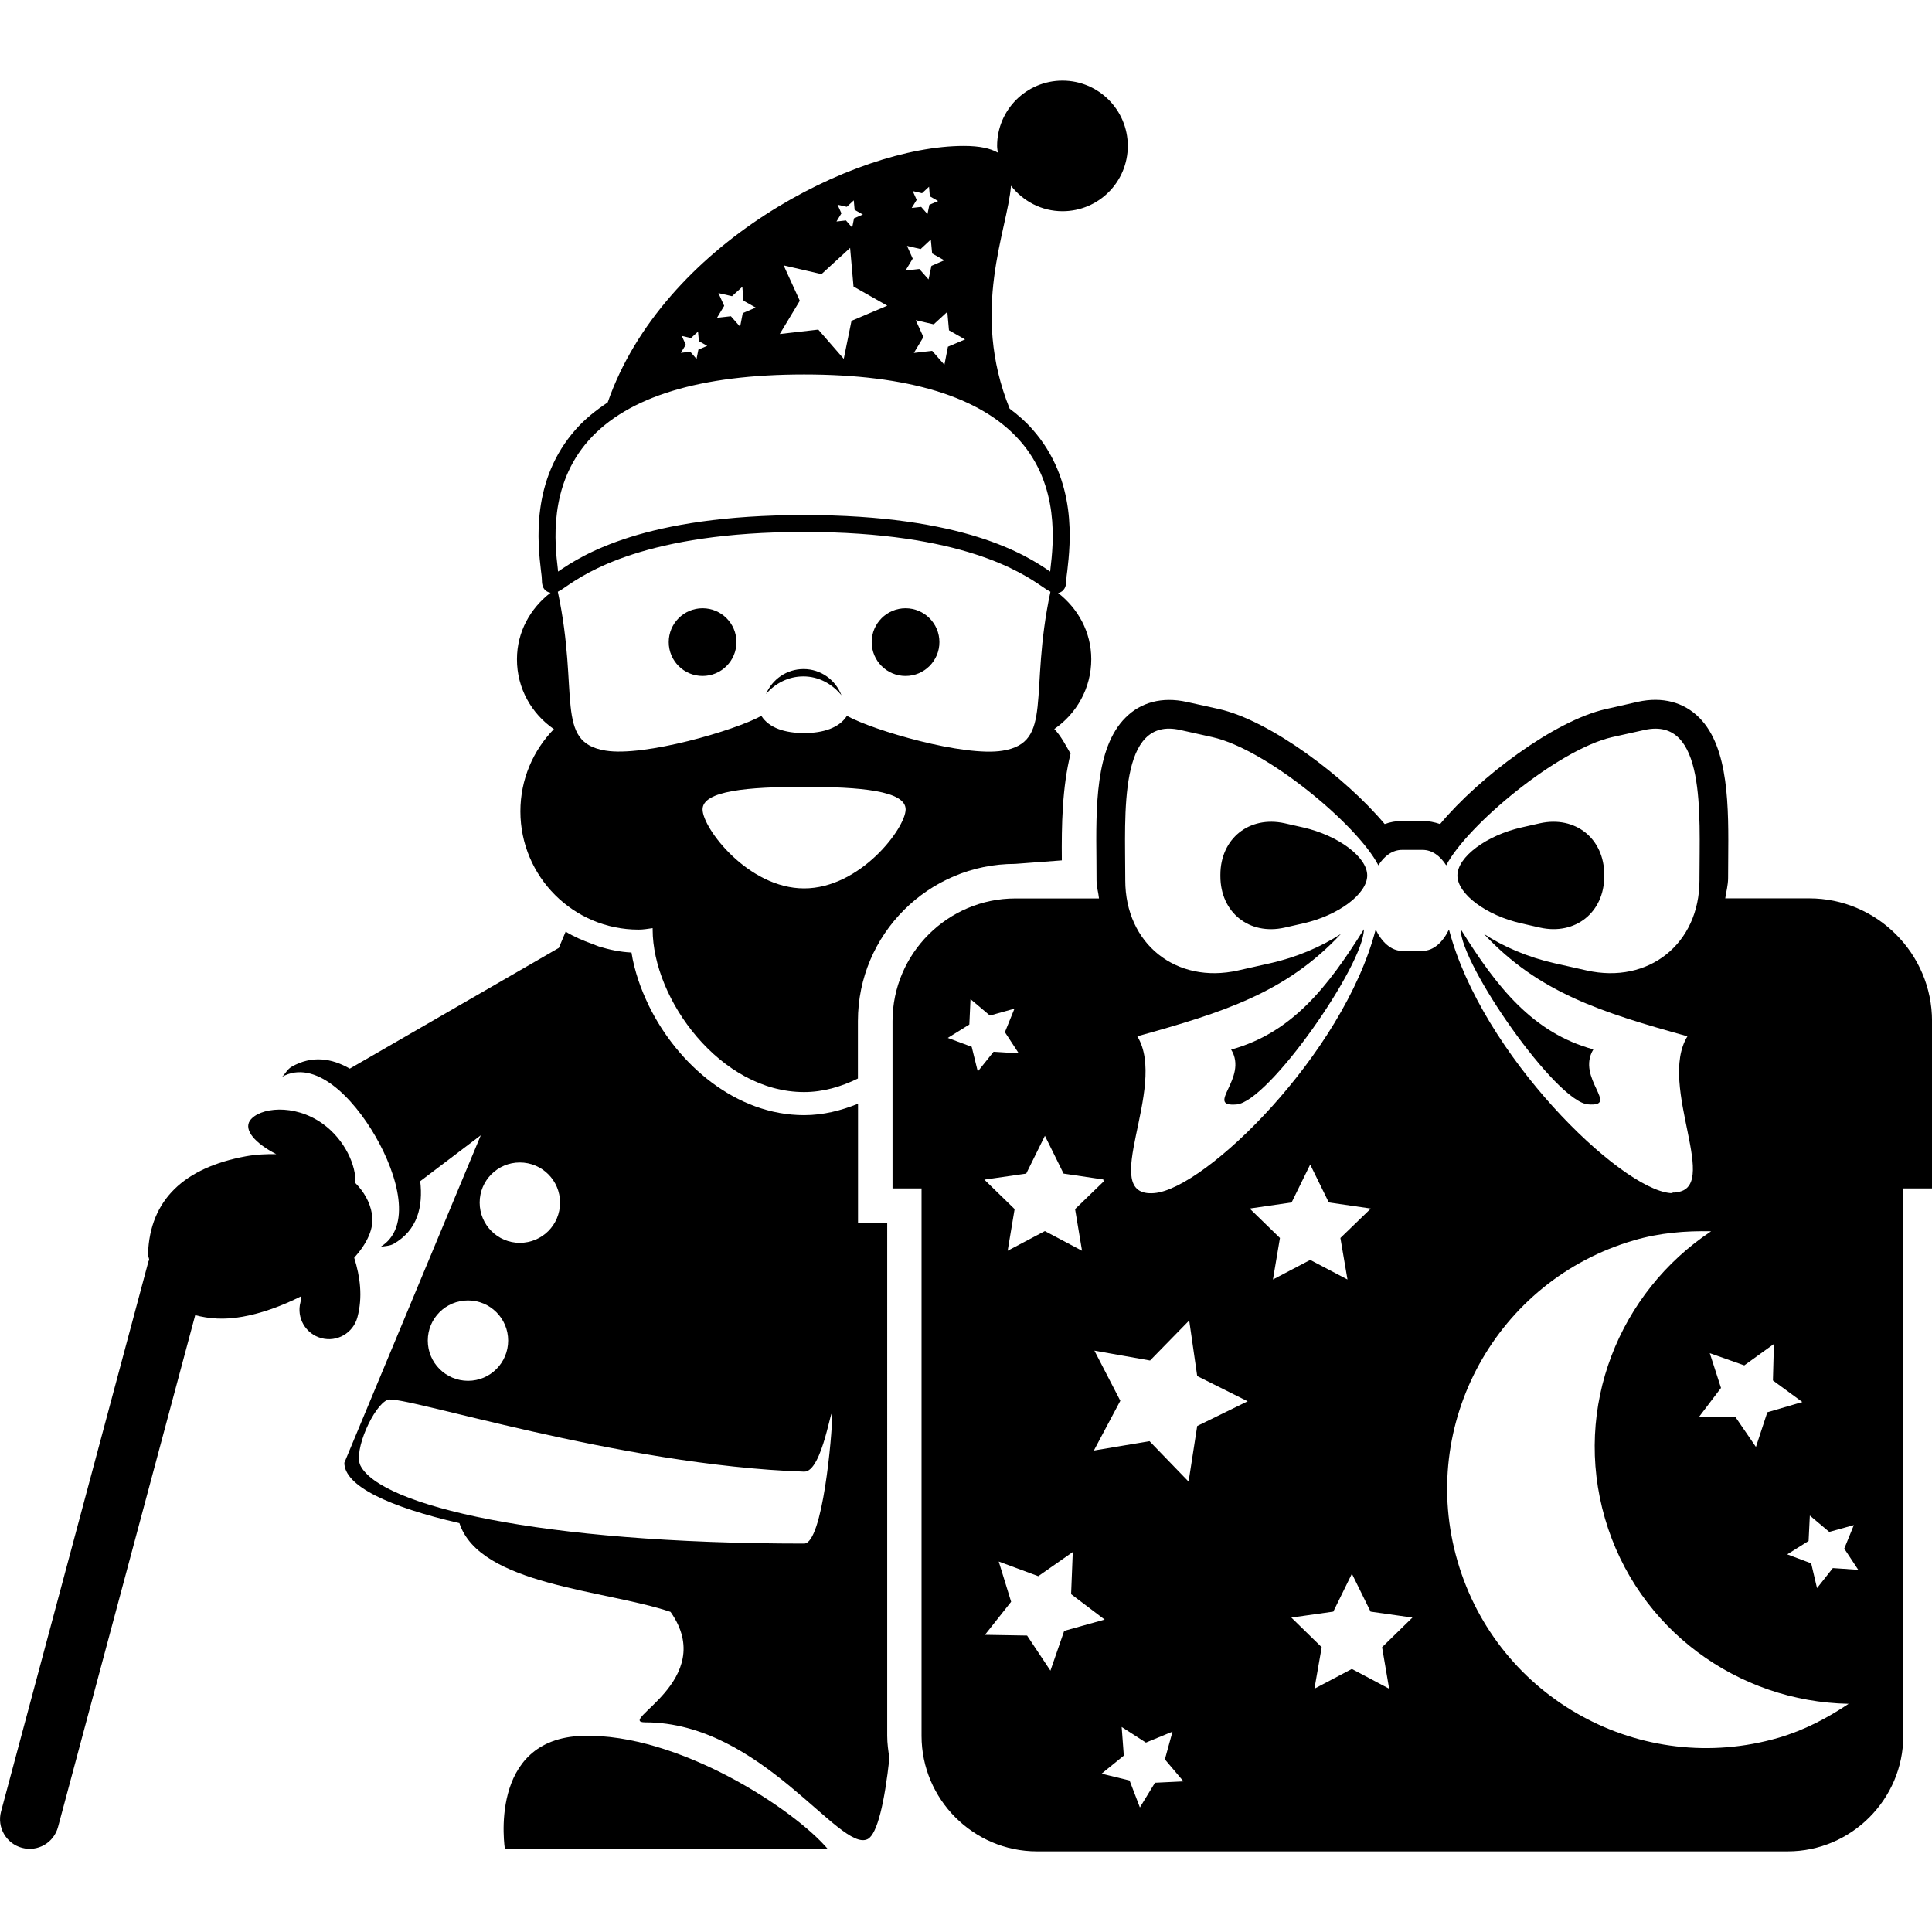 <?xml version="1.0" encoding="iso-8859-1"?>
<!-- Uploaded to: SVG Repo, www.svgrepo.com, Generator: SVG Repo Mixer Tools -->
<!DOCTYPE svg PUBLIC "-//W3C//DTD SVG 1.1//EN" "http://www.w3.org/Graphics/SVG/1.1/DTD/svg11.dtd">
<svg fill="#000000" version="1.1" id="Capa_1" xmlns="http://www.w3.org/2000/svg" xmlns:xlink="http://www.w3.org/1999/xlink" 
	 width="800px" height="800px" viewBox="0 0 113.432 113.433"
	 xml:space="preserve">
<g>
	<g>
		<path d="M34.209,101.917c-5.611,0.164-4.564,6.661-4.564,6.661h18.971C46.639,106.231,39.821,101.749,34.209,101.917z"/>
		<circle cx="41.25" cy="37.7" r="1.988"/>
		<circle cx="53.167" cy="37.7" r="1.988"/>
		<path d="M47.18,39.282c-0.994,0-1.84,0.604-2.205,1.463c0.541-0.623,1.308-1.031,2.194-1.031c0.912,0,1.695,0.448,2.235,1.107
			C49.06,39.926,48.2,39.282,47.18,39.282z"/>
		<path d="M20.796,73.847c0.754-0.844,1.197-1.74,1.037-2.594c-0.119-0.686-0.469-1.287-0.968-1.793
			c0.055-1.002-0.599-2.542-1.938-3.497c-1.669-1.187-3.71-0.933-4.25-0.174c-0.382,0.56,0.309,1.34,1.54,1.973
			c-0.578-0.006-1.173,0.016-1.777,0.126c-3.623,0.665-5.643,2.553-5.75,5.732c-0.005,0.132,0.058,0.232,0.071,0.354
			c-0.014,0.031-0.034,0.053-0.045,0.084l-8.656,32.306c-0.248,0.928,0.309,1.882,1.226,2.125c0.923,0.253,1.875-0.29,2.123-1.229
			l8.052-30.043c0.789,0.206,1.682,0.29,2.785,0.09c1.123-0.2,2.312-0.633,3.42-1.192c-0.016,0.116,0.01,0.222-0.024,0.338
			c-0.248,0.918,0.303,1.867,1.226,2.114c0.92,0.248,1.869-0.3,2.117-1.229C21.303,76.146,21.147,74.96,20.796,73.847z"/>
		<path d="M32.52,42.808c-1.215,1.247-1.967,2.948-1.967,4.828c0,3.828,3.106,6.945,6.94,6.945c0.284,0,0.556-0.05,0.825-0.087
			c0,0.026,0,0.051,0,0.077c0,4.097,3.976,9.547,8.888,9.547c1.118,0,2.178-0.311,3.164-0.796v-3.375
			c0-5.086,4.142-9.226,9.234-9.226l2.739-0.206c-0.021-2.075,0.021-4.282,0.512-6.265c-0.29-0.501-0.557-1.031-0.954-1.448
			c1.305-0.896,2.17-2.397,2.17-4.097c0-1.601-0.783-2.982-1.949-3.89c0.19-0.031,0.485-0.177,0.485-0.754
			c0-0.121,0.021-0.303,0.056-0.546c0.182-1.595,0.614-5.321-2.064-8.327c-0.383-0.438-0.836-0.828-1.321-1.194
			c-2.328-5.772-0.126-10.455,0.079-13.088c0.704,0.901,1.788,1.495,3.024,1.495c2.117,0,3.834-1.711,3.834-3.833
			c0-2.117-1.717-3.834-3.834-3.834c-2.122,0-3.839,1.717-3.839,3.834c0,0.134,0.026,0.258,0.042,0.393
			c-0.435-0.248-1.058-0.393-1.991-0.393c-6.465,0-17.687,5.777-20.915,15.061c-0.696,0.464-1.329,0.971-1.854,1.561
			c-2.684,3.006-2.247,6.732-2.062,8.327c0.032,0.237,0.053,0.425,0.053,0.546c0,0.161,0.024,0.285,0.061,0.388
			c0.082,0.2,0.248,0.319,0.448,0.351c-1.184,0.907-1.973,2.294-1.973,3.905C30.347,40.411,31.211,41.911,32.52,42.808z
			 M47.211,52.16c-3.288,0-5.962-3.536-5.962-4.638c0-1.097,2.668-1.324,5.962-1.324c3.296,0,5.961,0.227,5.961,1.324
			C53.167,48.624,50.502,52.16,47.211,52.16z M58.86,44.076c-2.262,0.369-7.588-1.187-9.136-2.046
			c-0.454,0.714-1.405,1.01-2.513,1.01s-2.057-0.29-2.51-1.01c-1.55,0.86-6.879,2.41-9.142,2.041
			c-3.024-0.485-1.529-3.335-2.808-9.328c0.135-0.066,0.279-0.158,0.475-0.298c1.16-0.793,4.678-3.214,13.985-3.214
			c9.31,0,12.825,2.421,13.987,3.214c0.188,0.134,0.335,0.227,0.475,0.298C60.392,40.74,61.884,43.585,58.86,44.076z M55.717,19.394
			l0.944,0.535l-1.005,0.427l-0.208,1.062l-0.72-0.82l-1.073,0.124l0.562-0.934L53.764,18.8l1.057,0.243l0.799-0.733L55.717,19.394z
			 M53.589,11.217l0.546,0.127l0.411-0.38l0.048,0.562l0.485,0.277l-0.512,0.221l-0.113,0.543l-0.369-0.42l-0.557,0.063l0.293-0.475
			L53.589,11.217z M53.254,14.437l0.799,0.185l0.598-0.557l0.077,0.815l0.712,0.404l-0.754,0.327l-0.169,0.796l-0.541-0.614
			l-0.81,0.092l0.422-0.701L53.254,14.437z M49.173,12.019l0.545,0.124l0.409-0.38l0.05,0.557l0.485,0.276l-0.52,0.222l-0.108,0.546
			l-0.367-0.422l-0.556,0.063l0.292-0.48L49.173,12.019z M46.009,15.581l2.223,0.514l1.68-1.54l0.2,2.268l1.982,1.124l-2.101,0.891
			l-0.454,2.231l-1.495-1.716l-2.262,0.258l1.176-1.953L46.009,15.581z M42.18,17.208l0.799,0.182l0.604-0.551l0.071,0.817
			l0.717,0.403l-0.762,0.324l-0.156,0.799l-0.541-0.614l-0.815,0.09l0.422-0.702L42.18,17.208z M40.029,19.723l0.541,0.124
			l0.412-0.377l0.053,0.562l0.487,0.274l-0.519,0.222l-0.108,0.546l-0.367-0.422l-0.556,0.065l0.292-0.475L40.029,19.723z
			 M34.566,25.851c2.278-2.562,6.539-3.865,12.646-3.865c6.109,0,10.367,1.303,12.648,3.865c2.381,2.679,1.985,6.094,1.813,7.552
			c0,0.053-0.01,0.105-0.016,0.155c-1.421-0.978-5.06-3.319-14.446-3.319c-9.384,0-13.023,2.342-14.444,3.319
			c-0.005-0.05-0.016-0.103-0.016-0.155C32.578,31.949,32.185,28.53,34.566,25.851z"/>
		<path d="M52.079,71.796h-1.703v-6.993c-1.002,0.406-2.057,0.67-3.164,0.67c-3.989,0-7.415-2.953-9.11-6.412
			c-0.237-0.496-0.454-1.002-0.62-1.506c-0.18-0.543-0.324-1.089-0.406-1.629c-0.67-0.032-1.305-0.168-1.917-0.356
			c-0.134-0.045-0.264-0.108-0.398-0.153c-0.541-0.197-1.065-0.419-1.55-0.717l-0.401,0.954l-12.274,7.088
			c-1.058-0.611-2.226-0.791-3.412-0.111c-0.264,0.153-0.361,0.401-0.562,0.591c1.933-1.065,4.158,1.197,5.482,3.497
			c1.326,2.299,2.17,5.352,0.285,6.496c0.264-0.068,0.53-0.042,0.788-0.189c1.4-0.807,1.728-2.184,1.556-3.676l3.555-2.694
			l-8.011,19.227c0,1.36,2.605,2.589,6.756,3.544c1.199,3.649,8.559,3.913,12.395,5.21c2.839,4.019-3.256,6.486-1.482,6.486
			c6.826,0,11.422,7.688,13.057,6.855c0.575-0.295,1-2.22,1.276-4.746c-0.065-0.433-0.129-0.864-0.129-1.318V71.796H52.079z
			 M30.516,68.252c1.308,0,2.365,1.055,2.365,2.357c0,1.308-1.052,2.362-2.365,2.362c-1.297,0-2.354-1.055-2.354-2.362
			C28.161,69.307,29.218,68.252,30.516,68.252z M27.481,76.352c1.294,0,2.354,1.055,2.354,2.357c0,1.308-1.055,2.362-2.354,2.362
			c-1.308,0-2.365-1.055-2.365-2.362C25.116,77.406,26.167,76.352,27.481,76.352z M47.211,90.627
			c-15.633,0-24.867-2.246-26.048-4.577c-0.432-0.854,0.783-3.555,1.603-3.865c0.82-0.312,13.587,3.854,24.445,4.219
			c1.097,0.037,1.648-4.309,1.648-3.265C48.859,84.188,48.308,90.627,47.211,90.627z"/>
		<path d="M89.343,54.219l1.07,0.243c2.078,0.464,3.776-0.892,3.776-3.019v-0.082c0-2.128-1.698-3.483-3.776-3.024l-1.07,0.242
			c-2.072,0.467-3.775,1.735-3.775,2.821C85.562,52.489,87.271,53.758,89.343,54.219z"/>
		<path d="M93.235,64.84c1.904,0.158-0.717-1.545,0.316-3.228c-3.549-0.97-5.663-3.636-7.794-7.063
			C85.757,56.647,91.353,64.682,93.235,64.84z"/>
		<path d="M106.229,52.745h-4.936c0.058-0.4,0.168-0.772,0.168-1.199l0.006-1.036c0.026-3.096,0.058-6.6-1.693-8.367
			c-0.912-0.923-2.183-1.252-3.606-0.939l-1.883,0.428c-3.021,0.675-7.457,4.016-9.734,6.75c-0.338-0.113-0.67-0.18-1.023-0.18
			h-1.213c-0.358,0-0.696,0.066-1.018,0.18c-2.289-2.734-6.708-6.075-9.745-6.756l-1.883-0.416
			c-1.435-0.314-2.695,0.016-3.602,0.938c-1.759,1.767-1.725,5.271-1.693,8.361l0.006,1.176c0,0.374,0.107,0.707,0.145,1.065h-4.912
			c-3.96,0-7.211,3.237-7.211,7.206v9.819h1.704v32.141c0,3.729,3.045,6.782,6.771,6.782h44.089c3.723,0,6.781-3.054,6.781-6.782
			V69.776h1.688v-9.819C113.438,55.983,110.189,52.745,106.229,52.745z M102.411,80.165l1.74-1.256l-0.058,2.142l1.729,1.266
			l-2.057,0.601l-0.67,2.036l-1.207-1.762h-2.136l1.292-1.703l-0.659-2.041L102.411,80.165z M57.051,61.46l-1.405-0.522l1.266-0.786
			l0.069-1.489l1.139,0.962l1.442-0.405L59,60.601l0.815,1.244l-1.479-0.095l-0.928,1.16L57.051,61.46z M60.252,68.905l1.097-2.22
			l1.097,2.22l2.331,0.344c0.008,0.031,0.008,0.078,0.024,0.115l-1.68,1.625l0.408,2.446l-2.181-1.155l-2.186,1.155l0.409-2.446
			l-1.777-1.73L60.252,68.905z M61.673,98.089l-1.371-2.062l-2.473-0.042l1.537-1.941l-0.728-2.362l2.322,0.859l2.025-1.418
			l-0.098,2.473l1.97,1.493l-2.376,0.664L61.673,98.089z M67.812,104.67l-0.886,1.45l-0.606-1.582l-1.643-0.4l1.305-1.061
			l-0.126-1.682l1.424,0.918l1.561-0.644l-0.448,1.629l1.092,1.292L67.812,104.67z M70.291,83.724l-0.506,3.265l-2.294-2.373
			l-3.268,0.549l1.554-2.922L64.255,79.3l3.267,0.58l2.299-2.352l0.47,3.264l2.964,1.482L70.291,83.724z M73.371,70.957l2.462-0.358
			l1.092-2.226l1.092,2.226l2.468,0.358l-1.787,1.729l0.416,2.437l-2.188-1.149l-2.188,1.149l0.411-2.437L73.371,70.957z
			 M81.56,99.149l-2.188-1.16l-2.199,1.16l0.427-2.437l-1.782-1.74l2.463-0.349l1.092-2.225l1.097,2.225l2.457,0.349l-1.782,1.74
			L81.56,99.149z M83.522,55.828h-1.208c-0.638,0-1.191-0.519-1.545-1.252C78.865,61.902,70.76,69.808,67.77,70.05
			c-3.391,0.285,0.844-6.212-0.997-9.207c5.025-1.397,8.728-2.553,11.955-6.009c-1.155,0.751-2.589,1.371-4.161,1.722l-1.877,0.422
			c-3.644,0.814-6.623-1.566-6.623-5.297v-0.134c0-3.736-0.412-9.511,3.227-8.688l1.883,0.419c3.223,0.725,8.549,5.187,9.751,7.528
			c0.348-0.557,0.833-0.907,1.387-0.907h1.213c0.554,0,1.033,0.356,1.382,0.907c1.213-2.336,6.544-6.797,9.75-7.528l1.883-0.419
			c3.639-0.817,3.238,4.952,3.238,8.688v0.134c0,3.731-2.985,6.112-6.624,5.297l-1.877-0.422c-1.571-0.351-3.017-0.976-4.155-1.722
			c3.222,3.456,6.924,4.611,11.949,6.009c-1.793,2.911,2.104,9.092-0.785,9.165v0.053l-0.011-0.048c-0.079,0-0.111,0.048-0.2,0.037
			c-2.975-0.242-11.096-8.147-13.005-15.475C84.718,55.309,84.175,55.828,83.522,55.828z M104.425,102.028
			c-8.062,2.342-16.5-2.289-18.847-10.357c-2.357-8.068,2.294-16.5,10.352-18.847c1.508-0.443,3.037-0.564,4.535-0.533
			c-5.395,3.581-8.137,10.315-6.233,16.864c1.903,6.539,7.831,10.758,14.307,10.88C107.284,100.873,105.939,101.585,104.425,102.028
			z M107.611,92.066l-0.929,1.177l-0.343-1.456l-1.407-0.527l1.255-0.786l0.073-1.492l1.14,0.96l1.444-0.4l-0.563,1.382l0.822,1.244
			L107.611,92.066z"/>
		<path d="M72.284,61.623c1.028,1.677-1.587,3.375,0.316,3.222c1.894-0.163,7.478-8.191,7.478-10.285
			C77.942,57.977,75.838,60.643,72.284,61.623z"/>
		<path d="M76.498,48.579l-1.07-0.242c-2.078-0.459-3.776,0.896-3.776,3.024v0.082c0,2.133,1.698,3.488,3.776,3.019l1.07-0.243
			c2.072-0.461,3.775-1.73,3.775-2.819C80.273,50.314,78.565,49.046,76.498,48.579z"/>
	</g>
</g>
</svg>